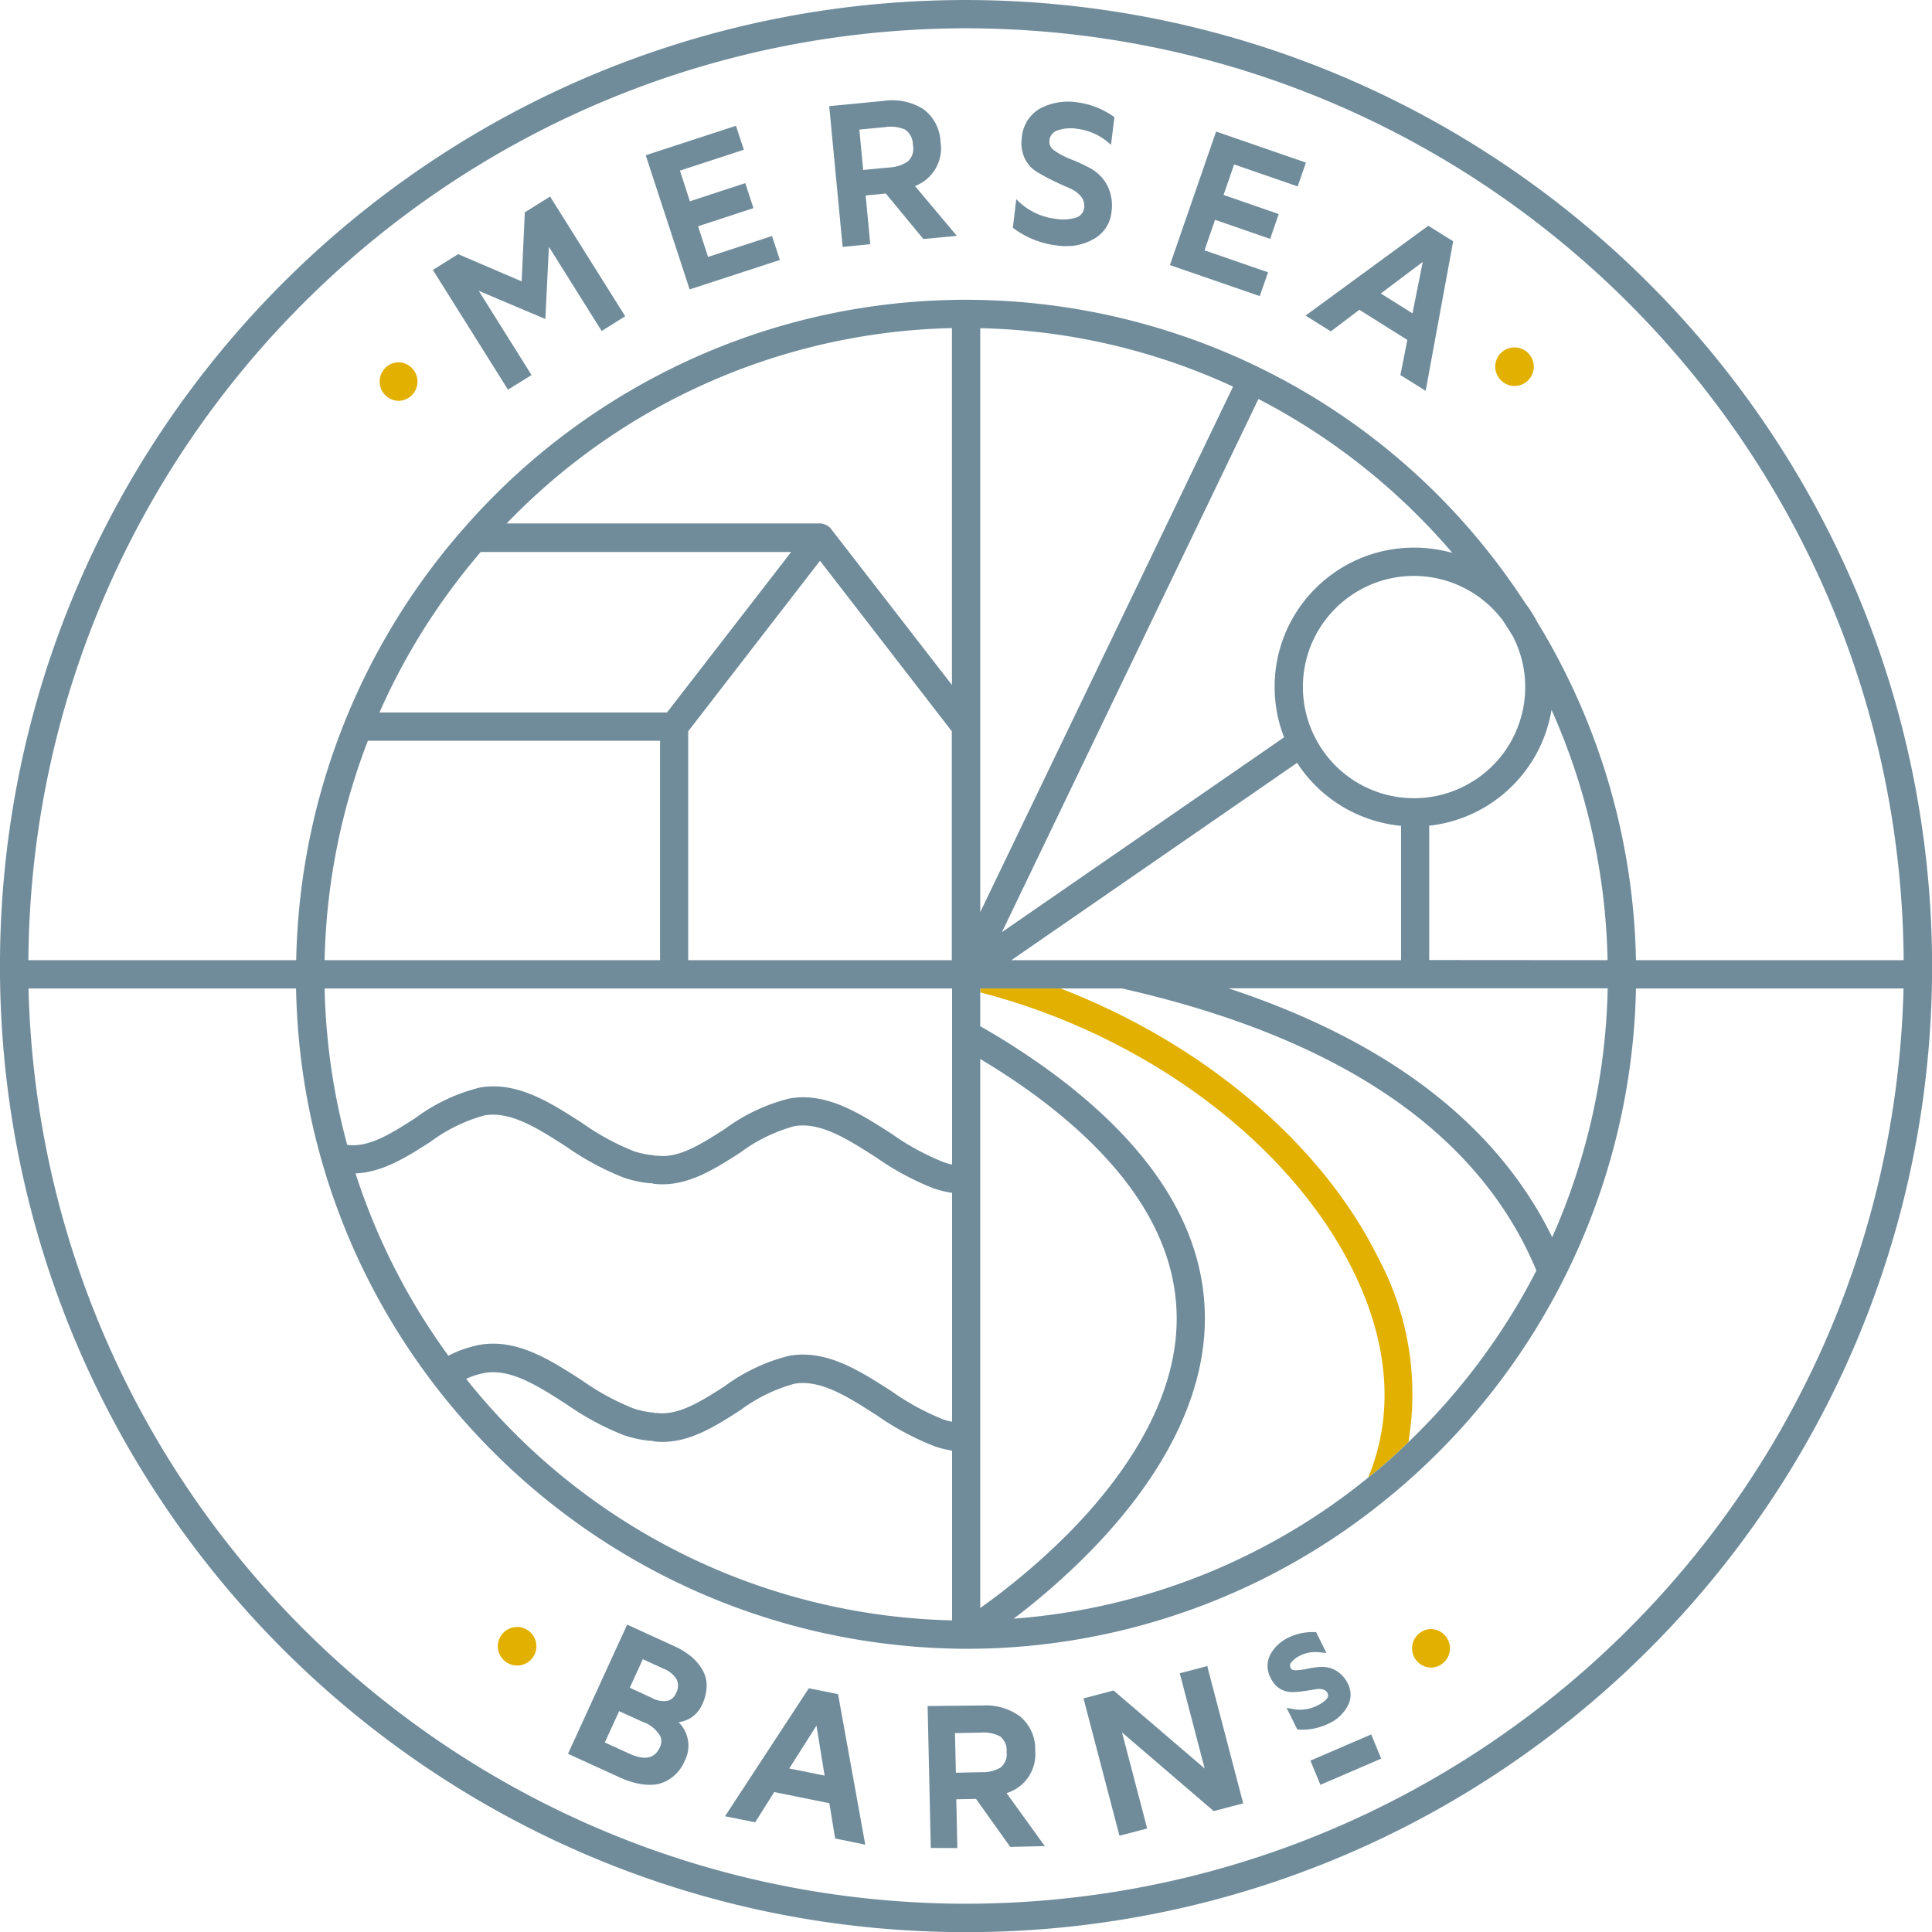 <svg viewBox="0 0 146.87 146.87" xmlns="http://www.w3.org/2000/svg"><switch><g transform="translate(-454.013 -282.409)"><path d="m528.53 357.55v.3c12.55 3.24 23.59 11.45 28.36 21.18 2.73 5.56 3.11 10.98 1.13 15.7 1.07-.84 2.1-1.74 3.06-2.7.8-4.77.01-9.68-2.27-13.95-4.32-8.79-13.42-16.39-24.18-20.53z" fill="#e1b000"/><path d="m569.15 311.75a1.464 1.464 0 1 0 -.01-2.93c-.81 0-1.46.66-1.46 1.46.01.82.67 1.47 1.47 1.47" fill="#e1b000"/><path d="m493.32 406.09a1.464 1.464 0 1 0 .01 2.93c.81 0 1.46-.66 1.46-1.46 0-.81-.66-1.47-1.47-1.47" fill="#e1b000"/><path d="m562.82 406.25a1.464 1.464 0 1 0 .01 2.93 1.466 1.466 0 0 0 -.01-2.93" fill="#e1b000"/><g fill="#708c9b"><path d="m517.73 411.2-2.14-.43-.09-.02-6.32 9.65-.05.08 2.29.46 1.45-2.3 4.19.85.44 2.68 2.29.47-2.05-11.34zm-3.72 5.65 2.07-3.26.62 3.8z"/><path d="m532.71 415.49c.04-.99-.38-1.94-1.14-2.59-.82-.6-1.82-.9-2.84-.84h-.16l-3.9.04h-.14l.24 10.73v.06l2.02.01-.08-3.71 1.5-.03 2.6 3.65 2.63-.06-2.91-4.03a3.087 3.087 0 0 0 2.18-3.23m-2.18.1c.07.45-.11.9-.46 1.19-.44.25-.93.37-1.43.35l-1.96.04-.07-3.01 1.97-.04c.5-.04 1 .06 1.45.28.36.29.56.74.5 1.19"/><path d="m545.8 409.06-2.1.55 1.89 7.24-6.9-5.91-.03-.02-2.28.6 2.7 10.31.04.13 2.1-.55-1.91-7.3 6.91 5.93.05.05 2.25-.59-2.7-10.31z"/><path d="m506.46 408.26c-.37-.28-.76-.52-1.19-.71l-3.45-1.58-.13-.06-4.47 9.76-.03.06 3.92 1.79c.52.25 1.08.42 1.65.52.22.03.45.05.67.05.21 0 .41-.02.61-.06.35-.08.67-.23.96-.43.25-.18.48-.39.67-.64.16-.22.3-.46.41-.72.49-.97.29-2.15-.48-2.91.81-.1 1.5-.63 1.81-1.39.22-.46.33-.97.32-1.48a2.36 2.36 0 0 0 -.41-1.26c-.22-.35-.52-.67-.86-.94m-5.38 4.23 1.8.82c.58.19 1.06.6 1.35 1.13.09.27.07.56-.06.81-.39.85-1.15 1-2.32.47l-1.86-.85zm2.51-1-1.7-.78.99-2.17 1.57.72c.41.15.76.44 1 .81.15.32.14.7-.03 1.02-.11.31-.37.54-.68.62-.4.05-.81-.02-1.15-.22"/><path d="m556.46 412.1c.29-.52.29-1.15.03-1.67-.2-.44-.54-.81-.96-1.05-.36-.2-.78-.28-1.19-.25-.35.03-.71.08-1.06.16-.27.06-.55.09-.83.09-.21-.01-.28-.09-.32-.17a.363.363 0 0 1 .05-.43c.18-.22.41-.39.66-.51.48-.24 1.02-.32 1.55-.25l.46.05-.79-1.59h-.15a4.18 4.18 0 0 0 -1.91.4c-.59.27-1.09.72-1.41 1.29-.3.57-.29 1.25.03 1.82.16.34.41.62.72.81.28.16.59.24.91.24h.03c.3-.01.6-.03.89-.08.31-.04.59-.09.85-.13.2-.04.4-.04.59.02.14.04.26.14.32.27.05.08.06.19.03.28-.04.12-.2.36-.81.67-.57.28-1.21.38-1.84.26l-.49-.09.81 1.64.14.01c.1.01.2.01.3.01.71-.01 1.41-.19 2.04-.51a3.01 3.01 0 0 0 1.35-1.29"/><path d="m553.63 416.25.76 1.84 4.62-1.99-.76-1.84z"/></g><path d="m484.29 312.88a1.464 1.464 0 1 0 -.01-2.93 1.466 1.466 0 0 0 .01 2.93" fill="#e1b000"/><g fill="#708c9b"><path d="m494.42 310.92-4.01-6.4 5.06 2.14.27-5.49 4.01 6.4 1.79-1.12-5.71-9.1-1.92 1.2-.24 5.25-4.83-2.07-1.92 1.2 5.71 9.1z"/><path d="m506.44 304.41 6.86-2.24-.6-1.82-4.86 1.59-.76-2.33 4.21-1.38-.62-1.9-4.21 1.38-.76-2.33 4.86-1.59-.6-1.82-6.86 2.24 3.31 10.11z"/><path d="m520.17 300.97-.35-3.7 1.53-.15 2.86 3.46 2.54-.24-3.18-3.79a3.066 3.066 0 0 0 1.94-3.37 3.26 3.26 0 0 0 -1.31-2.48c-.9-.56-1.97-.78-3.02-.62l-4.13.4 1.02 10.7zm3.24-7.54c.1.46-.04.93-.38 1.25-.42.28-.91.44-1.42.46l-1.98.19-.29-3.07 1.98-.19c.5-.08 1.01-.01 1.48.18.39.26.62.7.61 1.18"/><path d="m534.43 301.08c.21.03.43.04.64.04.73.01 1.45-.18 2.08-.54.75-.41 1.26-1.16 1.35-2.01.12-.71 0-1.44-.32-2.08-.28-.53-.72-.97-1.24-1.27-.49-.26-.99-.5-1.51-.7-.44-.17-.85-.38-1.24-.65a.8.8 0 0 1 -.4-.78c.03-.37.29-.68.65-.78.47-.15.97-.19 1.45-.11.9.11 1.75.49 2.43 1.09l.15.13.26-2.1-.05-.04c-.82-.58-1.77-.96-2.77-1.09-.97-.15-1.95.01-2.82.46-.81.46-1.34 1.31-1.4 2.24-.08.53 0 1.07.22 1.56.21.42.52.78.92 1.02s.81.47 1.23.67c.43.21.85.4 1.23.56.34.14.64.35.88.62.21.24.3.56.26.87-.03.34-.26.64-.58.75-.52.16-1.07.2-1.6.1-1.07-.12-2.06-.6-2.83-1.34l-.15-.15-.26 2.17.05.04c.99.74 2.17 1.2 3.4 1.32"/><path d="m550.41 303.11-4.83-1.67.8-2.32 4.19 1.45.65-1.89-4.19-1.45.8-2.32 4.83 1.67.63-1.81-6.83-2.36-3.51 10.15 6.83 2.36z"/><path d="m555.18 307.6 2.17-1.64 3.65 2.29-.53 2.67 1.92 1.2 2.08-11.3.01-.07-1.89-1.18-9.33 6.83zm3.8-2.88 3.19-2.4-.78 3.91z"/><path d="m527.45 282.41c-40.56 0-73.44 32.88-73.44 73.44s32.88 73.44 73.44 73.44 73.44-32.88 73.44-73.44c-.05-40.54-32.9-73.39-73.44-73.44m0 2.15c39.18.05 70.99 31.66 71.28 70.84h-20.35a51.205 51.205 0 0 0 -7.49-25.68c-.27-.51-.57-.99-.92-1.45-15.25-23.47-46.64-30.13-70.12-14.88a50.59 50.59 0 0 0 -10.42 9l-.37.42a51.23 51.23 0 0 0 -12.53 32.59h-20.36c.29-39.18 32.1-70.79 71.28-70.84m9.07 116.16c5.68-5.67 8.82-11.65 9.07-17.32.31-6.95-3.55-13.45-11.46-19.34a55.908 55.908 0 0 0 -5.6-3.64v-2.87h10.77c16.56 3.74 27.15 10.96 31.51 21.45-2.5 4.85-5.78 9.25-9.71 13.02-.97.96-1.99 1.86-3.06 2.7-7.68 6.26-17.09 10-26.97 10.74 1.92-1.45 3.74-3.04 5.45-4.74m-7.99 3.93v-41.74c1.56.94 3.01 1.9 4.32 2.87 7.3 5.44 10.87 11.33 10.6 17.52-.28 6.45-4.73 12.19-8.4 15.86-2.02 2-4.2 3.84-6.52 5.49m31.98-49.25h-29.61l21.72-15c1.76 2.72 4.67 4.48 7.9 4.79v10.16c-.01.01-.01.03-.01.05m-7.45-20.76c-.01-4.66 3.77-8.44 8.43-8.45 2.68 0 5.2 1.27 6.79 3.42.24.37.48.75.72 1.13 2.16 4.14.55 9.24-3.59 11.39a8.434 8.434 0 0 1 -11.39-3.59c-.63-1.2-.96-2.54-.96-3.9m8.45-10.6c-5.85 0-10.6 4.73-10.6 10.58 0 1.31.24 2.62.72 3.84l-21.45 14.81 19.5-40.53a49.097 49.097 0 0 1 14.74 11.7c-.94-.26-1.92-.4-2.91-.4m-32.98 27.71v-44.39c6.64.14 13.19 1.65 19.22 4.44zm18.87 5.79h28.83a48.966 48.966 0 0 1 -4.22 18.92c-4.2-8.56-12.45-14.9-24.61-18.92m15.25-2.15c0-.02.01-.03.01-.05v-10.1c0-.02-.01-.04-.01-.06 4.73-.52 8.53-4.12 9.31-8.81a48.963 48.963 0 0 1 4.26 19.03zm-36.94 34.92c-1.39-.56-2.7-1.27-3.92-2.14-2.43-1.56-4.94-3.18-7.76-2.7-1.78.44-3.46 1.23-4.93 2.32-1.78 1.14-3.46 2.21-5.1 2.04a.67.67 0 0 0 -.2 0 .687.687 0 0 0 -.24-.05 6.63 6.63 0 0 1 -1.39-.3c-1.39-.56-2.7-1.27-3.92-2.14-2.43-1.56-4.94-3.18-7.76-2.7-.83.16-1.64.44-2.39.83a49.05 49.05 0 0 1 -7.06-13.86c2.06-.08 3.9-1.25 5.68-2.39a12.32 12.32 0 0 1 4.13-2.02c1.99-.34 4.05.99 6.23 2.39 1.37.96 2.84 1.75 4.4 2.36.6.2 1.21.33 1.84.4.07.01.14.01.22 0 .08.03.16.05.25.06 2.39.25 4.47-1.08 6.48-2.37a12.32 12.32 0 0 1 4.13-2.02c1.99-.34 4.05.99 6.24 2.39 1.37.96 2.84 1.75 4.4 2.36.44.14.89.25 1.35.32v17.4c-.23-.04-.45-.1-.68-.18m.68 2.38v12.9a48.603 48.603 0 0 1 -36.94-18.36c.45-.21.92-.36 1.41-.45 1.99-.34 4.05.99 6.23 2.39 1.37.96 2.84 1.75 4.4 2.36.6.2 1.21.33 1.84.4.07.01.14.01.22 0 .08.03.16.05.25.06 2.39.25 4.47-1.08 6.48-2.37a12.32 12.32 0 0 1 4.13-2.02c1.99-.34 4.05.99 6.24 2.39 1.37.96 2.84 1.75 4.4 2.36.43.15.88.26 1.34.34m-.66-21.94c-1.39-.56-2.7-1.27-3.92-2.14-2.43-1.56-4.94-3.18-7.76-2.7-1.78.44-3.46 1.23-4.93 2.32-1.78 1.14-3.46 2.22-5.1 2.04a.67.67 0 0 0 -.2 0 .687.687 0 0 0 -.24-.05 6.63 6.63 0 0 1 -1.39-.3c-1.39-.56-2.7-1.27-3.92-2.14-2.43-1.56-4.94-3.18-7.76-2.7a13.73 13.73 0 0 0 -4.93 2.33c-1.78 1.14-3.46 2.22-5.1 2.04h-.07a49.354 49.354 0 0 1 -1.72-11.9h47.7v13.39c-.23-.05-.45-.11-.66-.19m-21.54-32.03v16.68h-25.5c.12-5.71 1.23-11.36 3.29-16.68zm-21.33-2.15c1.95-4.42 4.55-8.53 7.7-12.2h23.6l-9.44 12.2zm23.47 18.83v-17.4l10.02-12.96 10.02 12.96v17.4zm10.87-32.77a.573.573 0 0 0 -.14-.15c-.02-.02-.04-.04-.06-.05-.04-.03-.08-.06-.13-.08-.02-.01-.04-.02-.07-.04-.05-.02-.11-.04-.16-.06-.02-.01-.04-.01-.06-.02a.97.97 0 0 0 -.23-.03h-23.82a48.487 48.487 0 0 1 33.85-14.85v27.13zm10.25 104.5c-38.69-.04-70.3-30.91-71.27-69.58h20.34c.52 27.79 23.13 50.08 50.93 50.2 11.77.01 23.17-4.1 32.23-11.6l.11-.09a51.337 51.337 0 0 0 18.59-38.51h20.34c-.97 38.67-32.58 69.54-71.27 69.58"/></g></g></switch></svg>